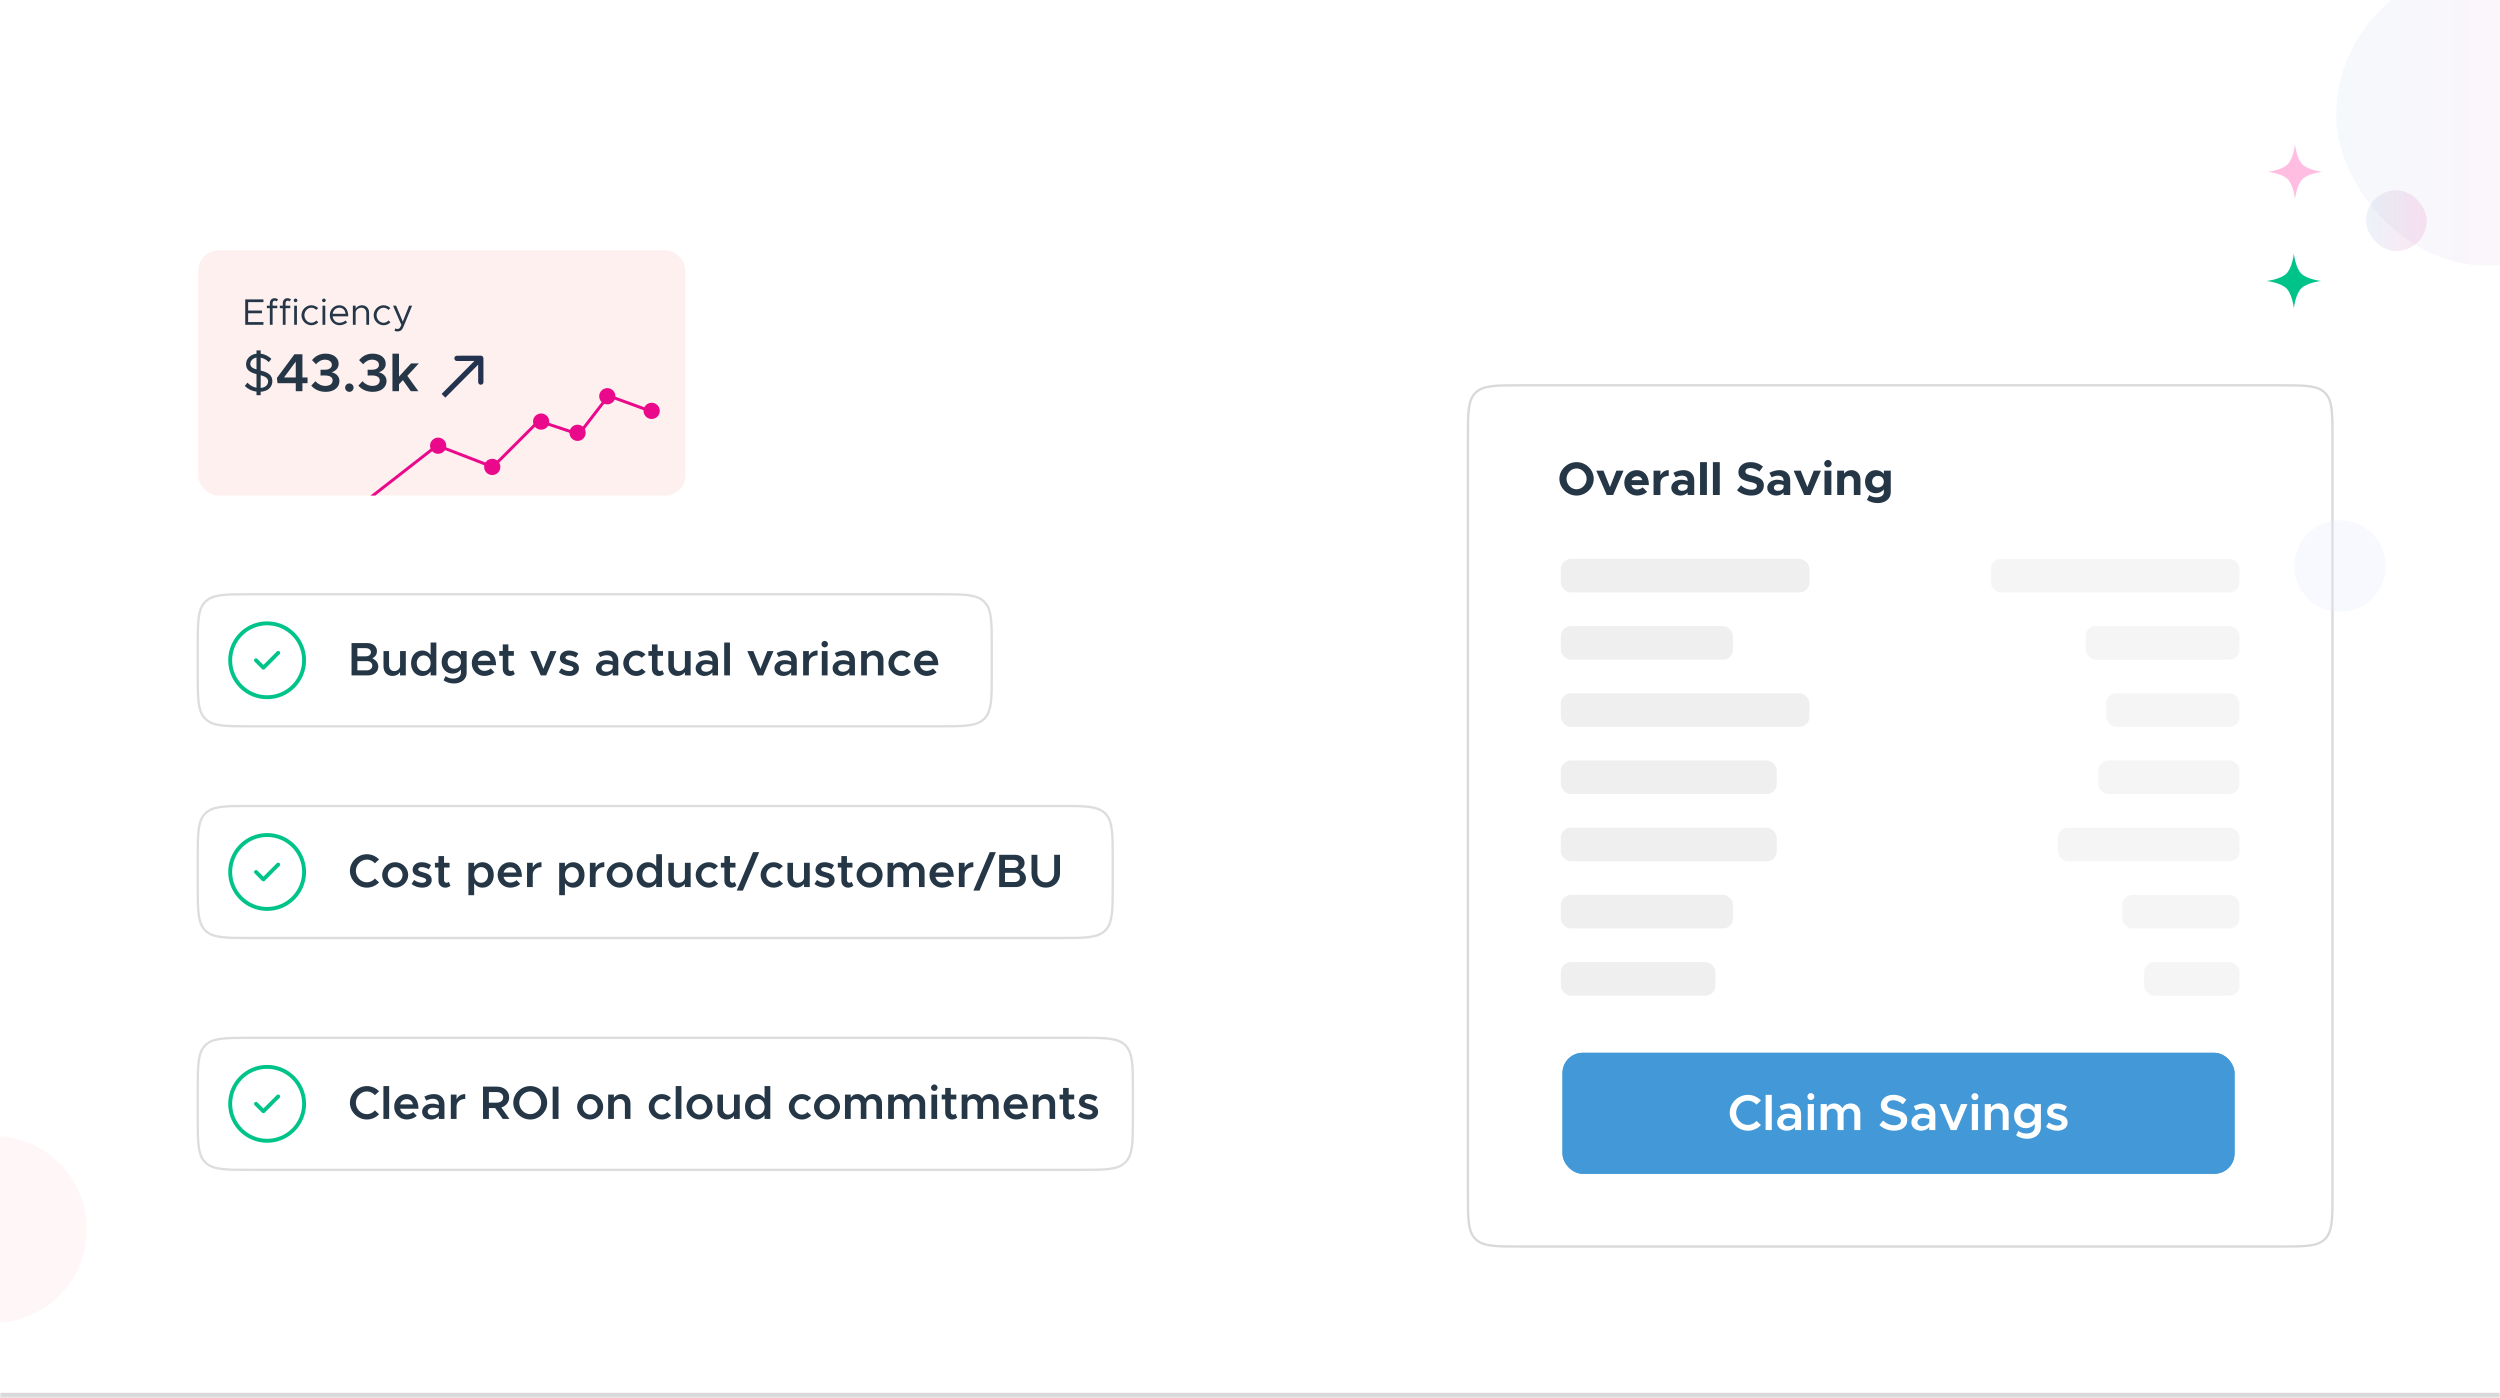 <svg width="744" height="416" viewBox="0 0 744 416" fill="none" xmlns="http://www.w3.org/2000/svg">
<rect x="0" y="0" width="744" height="416" fill="#808080" stroke="none"/>
<g clip-path="url(#clip0_36469_115484)">
<mask id="path-1-inside-1_36469_115484" fill="white">
<path d="M0 0H744V416H0V0Z"/>
</mask>
<path d="M0 0H744V416H0V0Z" fill="white"/>
<g clip-path="url(#clip1_36469_115484)">
<rect x="59" y="74.5" width="145" height="73" rx="6" fill="#FFF0F0"/>
<path d="M78.401 89.919H73.847V92.405H77.95V93.219H73.847V95.848H78.401V96.662H72.978V89.105H78.401V89.919ZM81.129 90.194V90.975H82.526V91.712H81.129V96.662H80.304V91.712H79.413V90.975H80.304V90.194C80.304 89.347 80.876 88.742 81.69 88.742C82.075 88.742 82.449 88.874 82.746 89.105L82.339 89.71C82.218 89.578 81.998 89.479 81.745 89.479C81.415 89.479 81.129 89.776 81.129 90.194ZM84.985 90.194V90.975H86.382V91.712H84.985V96.662H84.16V91.712H83.269V90.975H84.16V90.194C84.16 89.347 84.732 88.742 85.546 88.742C85.931 88.742 86.305 88.874 86.602 89.105L86.195 89.71C86.074 89.578 85.854 89.479 85.601 89.479C85.271 89.479 84.985 89.776 84.985 90.194ZM87.962 89.941C87.654 89.941 87.412 89.688 87.412 89.391C87.412 89.105 87.654 88.852 87.962 88.852C88.259 88.852 88.501 89.105 88.501 89.391C88.501 89.688 88.259 89.941 87.962 89.941ZM87.544 96.662V90.975H88.369V96.662H87.544ZM92.665 96.794C91.07 96.794 89.718 95.43 89.718 93.813C89.718 92.196 91.07 90.843 92.665 90.843C93.436 90.843 94.15 91.162 94.689 91.679L94.118 92.24C93.743 91.833 93.227 91.58 92.665 91.58C91.532 91.58 90.587 92.603 90.587 93.813C90.587 95.034 91.532 96.057 92.665 96.057C93.237 96.057 93.766 95.793 94.15 95.364L94.722 95.925C94.183 96.464 93.457 96.794 92.665 96.794ZM96.394 89.941C96.086 89.941 95.844 89.688 95.844 89.391C95.844 89.105 96.086 88.852 96.394 88.852C96.691 88.852 96.933 89.105 96.933 89.391C96.933 89.688 96.691 89.941 96.394 89.941ZM95.976 96.662V90.975H96.801V96.662H95.976ZM101.021 96.057C101.692 96.057 102.462 95.76 102.814 95.375L103.32 95.914C102.825 96.453 101.824 96.794 101.032 96.794C99.514 96.794 98.15 95.551 98.15 93.802C98.15 92.108 99.426 90.843 100.955 90.843C102.671 90.843 103.65 92.141 103.65 94.132H98.997C99.118 95.243 99.899 96.057 101.021 96.057ZM100.988 91.58C99.976 91.58 99.162 92.295 99.008 93.395H102.836C102.726 92.372 102.121 91.58 100.988 91.58ZM107.706 90.843C108.96 90.843 109.84 91.756 109.84 93.043V96.662H109.015V93.153C109.015 92.229 108.432 91.58 107.596 91.58C106.639 91.58 105.836 92.251 105.836 93.043V96.662H105.011V90.975H105.836V91.888C106.166 91.283 106.903 90.843 107.706 90.843ZM114.15 96.794C112.555 96.794 111.202 95.43 111.202 93.813C111.202 92.196 112.555 90.843 114.15 90.843C114.92 90.843 115.635 91.162 116.174 91.679L115.602 92.24C115.228 91.833 114.711 91.58 114.15 91.58C113.017 91.58 112.071 92.603 112.071 93.813C112.071 95.034 113.017 96.057 114.15 96.057C114.722 96.057 115.25 95.793 115.635 95.364L116.207 95.925C115.668 96.464 114.942 96.794 114.15 96.794ZM118.319 98.642C117.989 98.642 117.681 98.576 117.417 98.455L117.615 97.751C117.813 97.85 118.044 97.894 118.286 97.894C118.649 97.894 118.891 97.773 119.111 97.388L119.441 96.684L116.966 90.975H117.879L119.87 95.705L121.751 90.975H122.642L120.046 97.3C119.65 98.268 119.1 98.631 118.319 98.642Z" fill="#253746"/>
<path d="M108.578 149.34L129.173 133.285C129.747 132.838 130.514 132.725 131.193 132.987L145.395 138.479C146.16 138.775 147.027 138.592 147.607 138.012L159.434 126.185C159.988 125.63 160.809 125.437 161.553 125.685L170.86 128.788C171.697 129.067 172.619 128.785 173.157 128.086L180.161 118.98C180.712 118.263 181.666 117.987 182.515 118.299L194.332 122.631" stroke="#E9098A" stroke-width="0.897"/>
<circle cx="130.393" cy="132.647" r="2.416" fill="#E9098A"/>
<circle cx="146.494" cy="138.957" r="2.416" fill="#E9098A"/>
<circle cx="161.041" cy="125.465" r="2.416" fill="#E9098A"/>
<circle cx="171.885" cy="128.803" r="2.416" fill="#E9098A"/>
<circle cx="180.736" cy="117.922" r="2.416" fill="#E9098A"/>
<circle cx="193.932" cy="122.273" r="2.416" fill="#E9098A"/>
<path d="M81.053 113.436C81.053 115.084 79.885 116.444 77.581 116.588V117.612H76.333V116.556C74.925 116.38 73.773 115.772 72.845 114.86L73.629 113.884C74.365 114.62 75.229 115.18 76.333 115.388V111.34C74.413 110.844 73.229 110.124 73.229 108.364C73.229 106.764 74.525 105.484 76.333 105.26V104.284H77.581V105.26C78.877 105.42 79.901 105.996 80.765 106.796L79.997 107.772C79.277 107.084 78.461 106.604 77.581 106.444V110.284C79.613 110.78 81.053 111.532 81.053 113.436ZM74.493 108.268C74.493 109.148 75.149 109.596 76.333 109.948V106.412C75.245 106.604 74.493 107.388 74.493 108.268ZM77.581 115.452C79.037 115.34 79.789 114.476 79.789 113.548C79.789 112.54 79.021 112.06 77.581 111.66V115.452ZM88.018 116.428V114.044H82.594L82.402 112.492L87.618 105.436H90.002V112.332H91.522V114.044H90.002V116.428H88.018ZM84.53 112.332H88.018V107.612L84.53 112.332ZM96.924 116.62C95.004 116.62 93.532 115.836 92.636 114.764L93.852 113.452C94.62 114.316 95.676 114.844 96.86 114.844C98.172 114.844 98.988 114.188 98.988 113.228C98.988 112.252 98.172 111.74 96.62 111.74L95.388 111.756V110.028H96.62C97.916 110.044 98.764 109.516 98.764 108.556C98.764 107.66 97.9 107.036 96.716 107.036C95.628 107.036 94.796 107.564 94.044 108.396L92.86 107.18C93.74 106.076 95.02 105.244 96.892 105.244C99.228 105.244 100.78 106.492 100.78 108.236C100.78 109.564 99.884 110.428 98.7 110.78C99.868 111.052 101.02 111.9 101.02 113.388C101.02 115.276 99.404 116.62 96.924 116.62ZM103.99 116.62C103.254 116.62 102.71 116.044 102.71 115.34C102.71 114.684 103.254 114.108 103.99 114.108C104.662 114.108 105.222 114.684 105.222 115.34C105.222 116.044 104.662 116.62 103.99 116.62ZM110.94 116.62C109.02 116.62 107.548 115.836 106.652 114.764L107.868 113.452C108.636 114.316 109.692 114.844 110.876 114.844C112.188 114.844 113.004 114.188 113.004 113.228C113.004 112.252 112.188 111.74 110.636 111.74L109.404 111.756V110.028H110.636C111.932 110.044 112.78 109.516 112.78 108.556C112.78 107.66 111.916 107.036 110.732 107.036C109.644 107.036 108.812 107.564 108.06 108.396L106.876 107.18C107.756 106.076 109.036 105.244 110.908 105.244C113.244 105.244 114.796 106.492 114.796 108.236C114.796 109.564 113.9 110.428 112.716 110.78C113.884 111.052 115.036 111.9 115.036 113.388C115.036 115.276 113.42 116.62 110.94 116.62ZM124.63 108.156L121.222 111.852L124.518 116.428H122.246L119.91 113.132L118.742 114.364V116.428H116.79V105.244H118.742V112.076L122.326 108.156H124.63Z" fill="#253746"/>
<path fill-rule="evenodd" clip-rule="evenodd" d="M135.993 105.859L143.074 105.843C143.509 105.842 143.862 106.194 143.863 106.628L143.879 113.71C143.88 114.144 143.528 114.497 143.094 114.498C142.659 114.499 142.306 114.148 142.305 113.713L142.293 108.531L132.531 118.337L131.416 117.227L141.178 107.421L135.996 107.433C135.562 107.434 135.209 107.082 135.208 106.648C135.207 106.213 135.558 105.86 135.993 105.859Z" fill="#23324E"/>
</g>
<path d="M74.5 176.85H279.5C283.281 176.85 286.082 176.851 288.231 177.14C290.371 177.427 291.813 177.995 292.909 179.091C294.005 180.187 294.573 181.629 294.86 183.769C295.149 185.918 295.15 188.719 295.15 192.5V200.5C295.15 204.281 295.149 207.082 294.86 209.231C294.573 211.371 294.005 212.813 292.909 213.909C291.813 215.005 290.371 215.573 288.231 215.86C286.082 216.149 283.281 216.15 279.5 216.15H74.5C70.719 216.15 67.918 216.149 65.769 215.86C63.629 215.573 62.187 215.005 61.091 213.909C59.995 212.813 59.427 211.371 59.14 209.231C58.851 207.082 58.85 204.281 58.85 200.5V192.5C58.85 188.719 58.851 185.918 59.14 183.769C59.427 181.629 59.995 180.187 61.091 179.091C62.187 177.995 63.629 177.427 65.769 177.14C67.918 176.851 70.719 176.85 74.5 176.85Z" stroke="#DDDDDD" stroke-width="0.7"/>
<path d="M79.5 207.5C85.575 207.5 90.5 202.575 90.5 196.5C90.5 190.425 85.575 185.5 79.5 185.5C73.425 185.5 68.5 190.425 68.5 196.5C68.5 202.575 73.425 207.5 79.5 207.5Z" stroke="#00C389" stroke-width="1.167" stroke-linecap="round" stroke-linejoin="round"/>
<path d="M76.188 196.503L78.388 198.703L82.787 194.303" stroke="#00C389" stroke-width="1.167" stroke-linecap="round" stroke-linejoin="round"/>
<path d="M104.62 201V191.382H109.338C111.004 191.382 112.18 192.39 112.18 193.79C112.18 194.77 111.676 195.456 110.822 195.918C111.928 196.45 112.586 197.332 112.586 198.382C112.586 199.922 111.312 201 109.52 201H104.62ZM106.356 195.316H108.918C109.772 195.316 110.388 194.812 110.388 194.112C110.388 193.398 109.772 192.894 108.918 192.894H106.356V195.316ZM106.356 199.488H109.17C110.122 199.488 110.794 198.914 110.794 198.116C110.794 197.318 110.122 196.744 109.17 196.744H106.356V199.488ZM119.059 193.762H120.767V201H119.059V200.034C118.611 200.706 117.771 201.168 116.819 201.168C115.237 201.168 114.131 200.006 114.131 198.368V193.762H115.783V198.032C115.783 199.012 116.413 199.712 117.309 199.712C118.205 199.712 118.947 199.11 119.059 198.34V193.762ZM128.151 191.214H129.859V201H128.151V199.88C127.577 200.692 126.709 201.168 125.645 201.168C123.727 201.168 122.327 199.6 122.327 197.374C122.327 195.162 123.727 193.594 125.645 193.594C126.709 193.594 127.577 194.07 128.151 194.882V191.214ZM126.107 199.712C127.311 199.712 128.151 198.732 128.151 197.374C128.151 196.016 127.311 195.05 126.107 195.05C124.889 195.05 124.021 196.016 124.021 197.374C124.021 198.732 124.889 199.712 126.107 199.712ZM137.172 193.762H138.88V200.23C138.88 202.092 137.312 203.408 135.1 203.408C133.854 203.408 132.706 203.002 131.992 202.442L132.622 201.196C133.126 201.658 133.994 201.952 134.848 201.952C136.276 201.952 137.172 201.266 137.172 200.174V199.236C136.598 200.006 135.73 200.468 134.694 200.468C132.818 200.468 131.432 199.04 131.432 197.024C131.432 195.008 132.818 193.594 134.694 193.594C135.716 193.594 136.654 194.07 137.172 194.84V193.762ZM135.184 199.012C136.346 199.012 137.172 198.186 137.172 197.024C137.172 195.876 136.346 195.05 135.184 195.05C134.036 195.05 133.21 195.876 133.21 197.024C133.21 198.186 134.036 199.012 135.184 199.012ZM144.166 199.656C144.838 199.656 145.636 199.348 146.042 198.928L147.12 200.048C146.49 200.72 145.23 201.168 144.18 201.168C142.108 201.168 140.4 199.586 140.4 197.36C140.4 195.19 142.024 193.594 144.082 193.594C146.322 193.594 147.624 195.288 147.624 197.962H142.164C142.374 198.956 143.13 199.656 144.166 199.656ZM144.152 195.106C143.2 195.106 142.43 195.708 142.178 196.66H145.986C145.79 195.75 145.174 195.106 144.152 195.106ZM152.716 199.446L153.206 200.594C152.8 200.944 152.212 201.168 151.666 201.168C150.462 201.168 149.622 200.3 149.622 199.082V195.176H148.572V193.762H149.622V191.774H151.288V193.762H152.926V195.176H151.288V198.872C151.288 199.362 151.596 199.712 152.002 199.712C152.296 199.712 152.562 199.6 152.716 199.446ZM160.919 201L157.811 193.762H159.617L161.717 199.026L163.775 193.762H165.595L162.529 201H160.919ZM169.456 201.168C168.35 201.168 167.16 200.776 166.292 200.076L167.062 198.886C167.762 199.39 168.574 199.726 169.484 199.726C170.17 199.726 170.646 199.432 170.646 198.984C170.646 198.424 170.016 198.242 169.19 198.018C167.622 197.612 166.628 197.164 166.614 195.876C166.614 194.518 167.734 193.594 169.344 193.594C170.338 193.594 171.332 193.944 172.116 194.462L171.402 195.708C170.716 195.274 169.974 195.05 169.344 195.05C168.742 195.05 168.28 195.288 168.28 195.694C168.28 196.156 168.658 196.296 169.764 196.618C170.982 196.954 172.298 197.374 172.298 198.886C172.298 200.272 171.15 201.168 169.456 201.168ZM180.897 193.594C182.815 193.594 184.005 194.812 184.005 196.646V201H182.339V200.132C181.807 200.804 180.897 201.168 180.057 201.168C178.517 201.168 177.355 200.258 177.355 198.858C177.355 197.43 178.685 196.45 180.309 196.45C180.967 196.45 181.681 196.59 182.339 196.842V196.646C182.339 195.806 181.877 194.994 180.561 194.994C179.875 194.994 179.217 195.232 178.601 195.54L178.013 194.35C179.035 193.846 179.987 193.594 180.897 193.594ZM180.435 199.922C181.261 199.922 182.143 199.502 182.339 198.732V197.92C181.807 197.738 181.205 197.64 180.561 197.64C179.707 197.64 179.021 198.116 179.021 198.802C179.021 199.488 179.623 199.922 180.435 199.922ZM189.34 201.168C187.254 201.168 185.476 199.432 185.476 197.374C185.476 195.316 187.254 193.594 189.368 193.594C190.46 193.594 191.426 194.056 192.112 194.77L190.964 195.778C190.572 195.344 189.97 195.05 189.354 195.05C188.164 195.05 187.17 196.114 187.17 197.374C187.17 198.648 188.164 199.712 189.354 199.712C189.984 199.712 190.6 199.418 191.006 198.956L192.154 199.95C191.454 200.692 190.488 201.168 189.34 201.168ZM197.109 199.446L197.599 200.594C197.193 200.944 196.605 201.168 196.059 201.168C194.855 201.168 194.015 200.3 194.015 199.082V195.176H192.965V193.762H194.015V191.774H195.681V193.762H197.319V195.176H195.681V198.872C195.681 199.362 195.989 199.712 196.395 199.712C196.689 199.712 196.955 199.6 197.109 199.446ZM203.824 193.762H205.532V201H203.824V200.034C203.376 200.706 202.536 201.168 201.584 201.168C200.002 201.168 198.896 200.006 198.896 198.368V193.762H200.548V198.032C200.548 199.012 201.178 199.712 202.074 199.712C202.97 199.712 203.712 199.11 203.824 198.34V193.762ZM210.565 193.594C212.483 193.594 213.673 194.812 213.673 196.646V201H212.007V200.132C211.475 200.804 210.565 201.168 209.725 201.168C208.185 201.168 207.023 200.258 207.023 198.858C207.023 197.43 208.353 196.45 209.977 196.45C210.635 196.45 211.349 196.59 212.007 196.842V196.646C212.007 195.806 211.545 194.994 210.229 194.994C209.543 194.994 208.885 195.232 208.269 195.54L207.681 194.35C208.703 193.846 209.655 193.594 210.565 193.594ZM210.103 199.922C210.929 199.922 211.811 199.502 212.007 198.732V197.92C211.475 197.738 210.873 197.64 210.229 197.64C209.375 197.64 208.689 198.116 208.689 198.802C208.689 199.488 209.291 199.922 210.103 199.922ZM215.522 201V191.214H217.23V201H215.522ZM225.505 201L222.397 193.762H224.203L226.303 199.026L228.361 193.762H230.181L227.115 201H225.505ZM234.012 193.594C235.93 193.594 237.12 194.812 237.12 196.646V201H235.454V200.132C234.922 200.804 234.012 201.168 233.172 201.168C231.632 201.168 230.47 200.258 230.47 198.858C230.47 197.43 231.8 196.45 233.424 196.45C234.082 196.45 234.796 196.59 235.454 196.842V196.646C235.454 195.806 234.992 194.994 233.676 194.994C232.99 194.994 232.332 195.232 231.716 195.54L231.128 194.35C232.15 193.846 233.102 193.594 234.012 193.594ZM233.55 199.922C234.376 199.922 235.258 199.502 235.454 198.732V197.92C234.922 197.738 234.32 197.64 233.676 197.64C232.822 197.64 232.136 198.116 232.136 198.802C232.136 199.488 232.738 199.922 233.55 199.922ZM240.719 195.162C241.181 194.196 242.119 193.594 243.309 193.594V195.05C241.755 195.05 240.719 195.974 240.719 197.346V201H239.011V193.762H240.719V195.162ZM245.443 192.67C244.897 192.67 244.463 192.208 244.463 191.69C244.463 191.172 244.897 190.724 245.443 190.724C245.975 190.724 246.409 191.172 246.409 191.69C246.409 192.208 245.975 192.67 245.443 192.67ZM244.575 201V193.762H246.283V201H244.575ZM251.32 193.594C253.238 193.594 254.428 194.812 254.428 196.646V201H252.762V200.132C252.23 200.804 251.32 201.168 250.48 201.168C248.94 201.168 247.778 200.258 247.778 198.858C247.778 197.43 249.108 196.45 250.732 196.45C251.39 196.45 252.104 196.59 252.762 196.842V196.646C252.762 195.806 252.3 194.994 250.984 194.994C250.298 194.994 249.64 195.232 249.024 195.54L248.436 194.35C249.458 193.846 250.41 193.594 251.32 193.594ZM250.858 199.922C251.684 199.922 252.566 199.502 252.762 198.732V197.92C252.23 197.738 251.628 197.64 250.984 197.64C250.13 197.64 249.444 198.116 249.444 198.802C249.444 199.488 250.046 199.922 250.858 199.922ZM260.226 193.594C261.808 193.594 262.914 194.756 262.914 196.394V201H261.262V196.73C261.262 195.75 260.632 195.05 259.736 195.05C258.84 195.05 258.098 195.652 257.986 196.422V201H256.278V193.762H257.986V194.728C258.434 194.056 259.274 193.594 260.226 193.594ZM268.254 201.168C266.168 201.168 264.39 199.432 264.39 197.374C264.39 195.316 266.168 193.594 268.282 193.594C269.374 193.594 270.34 194.056 271.026 194.77L269.878 195.778C269.486 195.344 268.884 195.05 268.268 195.05C267.078 195.05 266.084 196.114 266.084 197.374C266.084 198.648 267.078 199.712 268.268 199.712C268.898 199.712 269.514 199.418 269.92 198.956L271.068 199.95C270.368 200.692 269.402 201.168 268.254 201.168ZM275.785 199.656C276.457 199.656 277.255 199.348 277.661 198.928L278.739 200.048C278.109 200.72 276.849 201.168 275.799 201.168C273.727 201.168 272.019 199.586 272.019 197.36C272.019 195.19 273.643 193.594 275.701 193.594C277.941 193.594 279.243 195.288 279.243 197.962H273.783C273.993 198.956 274.749 199.656 275.785 199.656ZM275.771 195.106C274.819 195.106 274.049 195.708 273.797 196.66H277.605C277.409 195.75 276.793 195.106 275.771 195.106Z" fill="#253746"/>
<path d="M74.5 239.85H315.5C319.281 239.85 322.082 239.851 324.231 240.14C326.371 240.427 327.813 240.995 328.909 242.091C330.005 243.187 330.573 244.629 330.86 246.769C331.149 248.918 331.15 251.719 331.15 255.5V263.5C331.15 267.281 331.149 270.082 330.86 272.231C330.573 274.371 330.005 275.813 328.909 276.909C327.813 278.005 326.371 278.573 324.231 278.86C322.082 279.149 319.281 279.15 315.5 279.15H74.5C70.719 279.15 67.918 279.149 65.769 278.86C63.629 278.573 62.187 278.005 61.091 276.909C59.995 275.813 59.427 274.371 59.14 272.231C58.851 270.082 58.85 267.281 58.85 263.5V255.5C58.85 251.719 58.851 248.918 59.14 246.769C59.427 244.629 59.995 243.187 61.091 242.091C62.187 240.995 63.629 240.427 65.769 240.14C67.918 239.851 70.719 239.85 74.5 239.85Z" stroke="#DDDDDD" stroke-width="0.7"/>
<path d="M79.5 270.5C85.575 270.5 90.5 265.575 90.5 259.5C90.5 253.425 85.575 248.5 79.5 248.5C73.425 248.5 68.5 253.425 68.5 259.5C68.5 265.575 73.425 270.5 79.5 270.5Z" stroke="#00C389" stroke-width="1.167" stroke-linecap="round" stroke-linejoin="round"/>
<path d="M76.188 259.503L78.388 261.703L82.787 257.303" stroke="#00C389" stroke-width="1.167" stroke-linecap="round" stroke-linejoin="round"/>
<path d="M109.184 264.168C106.44 264.168 104.13 261.886 104.13 259.184C104.13 256.482 106.44 254.214 109.184 254.214C110.598 254.214 111.886 254.816 112.81 255.768L111.564 256.93C110.976 256.244 110.108 255.81 109.184 255.81C107.406 255.81 105.908 257.35 105.908 259.184C105.908 261.032 107.406 262.572 109.184 262.572C110.122 262.572 110.976 262.138 111.578 261.452L112.81 262.6C111.886 263.566 110.598 264.168 109.184 264.168ZM117.604 264.168C115.504 264.168 113.726 262.432 113.726 260.374C113.726 258.316 115.504 256.594 117.604 256.594C119.704 256.594 121.482 258.316 121.482 260.374C121.482 262.432 119.704 264.168 117.604 264.168ZM117.604 262.712C118.794 262.712 119.802 261.648 119.802 260.374C119.802 259.114 118.794 258.05 117.604 258.05C116.4 258.05 115.392 259.114 115.392 260.374C115.392 261.648 116.4 262.712 117.604 262.712ZM125.637 264.168C124.531 264.168 123.341 263.776 122.473 263.076L123.243 261.886C123.943 262.39 124.755 262.726 125.665 262.726C126.351 262.726 126.827 262.432 126.827 261.984C126.827 261.424 126.197 261.242 125.371 261.018C123.803 260.612 122.809 260.164 122.795 258.876C122.795 257.518 123.915 256.594 125.525 256.594C126.519 256.594 127.513 256.944 128.297 257.462L127.583 258.708C126.897 258.274 126.155 258.05 125.525 258.05C124.923 258.05 124.461 258.288 124.461 258.694C124.461 259.156 124.839 259.296 125.945 259.618C127.163 259.954 128.479 260.374 128.479 261.886C128.479 263.272 127.331 264.168 125.637 264.168ZM133.575 262.446L134.065 263.594C133.659 263.944 133.071 264.168 132.525 264.168C131.321 264.168 130.481 263.3 130.481 262.082V258.176H129.431V256.762H130.481V254.774H132.147V256.762H133.785V258.176H132.147V261.872C132.147 262.362 132.455 262.712 132.861 262.712C133.155 262.712 133.421 262.6 133.575 262.446ZM143.626 256.594C145.544 256.594 146.944 258.162 146.944 260.374C146.944 262.6 145.544 264.168 143.626 264.168C142.548 264.168 141.68 263.678 141.106 262.852V266.408H139.398V256.762H141.106V257.91C141.68 257.084 142.548 256.594 143.626 256.594ZM143.164 262.712C144.382 262.712 145.25 261.732 145.25 260.374C145.25 259.016 144.382 258.05 143.164 258.05C141.96 258.05 141.12 259.016 141.12 260.374C141.12 261.732 141.96 262.712 143.164 262.712ZM151.863 262.656C152.535 262.656 153.333 262.348 153.739 261.928L154.817 263.048C154.187 263.72 152.927 264.168 151.877 264.168C149.805 264.168 148.097 262.586 148.097 260.36C148.097 258.19 149.721 256.594 151.779 256.594C154.019 256.594 155.321 258.288 155.321 260.962H149.861C150.071 261.956 150.827 262.656 151.863 262.656ZM151.849 258.106C150.897 258.106 150.127 258.708 149.875 259.66H153.683C153.487 258.75 152.871 258.106 151.849 258.106ZM158.551 258.162C159.013 257.196 159.951 256.594 161.141 256.594V258.05C159.587 258.05 158.551 258.974 158.551 260.346V264H156.843V256.762H158.551V258.162ZM170.642 256.594C172.56 256.594 173.96 258.162 173.96 260.374C173.96 262.6 172.56 264.168 170.642 264.168C169.564 264.168 168.696 263.678 168.122 262.852V266.408H166.414V256.762H168.122V257.91C168.696 257.084 169.564 256.594 170.642 256.594ZM170.18 262.712C171.398 262.712 172.266 261.732 172.266 260.374C172.266 259.016 171.398 258.05 170.18 258.05C168.976 258.05 168.136 259.016 168.136 260.374C168.136 261.732 168.976 262.712 170.18 262.712ZM177.254 258.162C177.716 257.196 178.654 256.594 179.844 256.594V258.05C178.29 258.05 177.254 258.974 177.254 260.346V264H175.546V256.762H177.254V258.162ZM184.432 264.168C182.332 264.168 180.554 262.432 180.554 260.374C180.554 258.316 182.332 256.594 184.432 256.594C186.532 256.594 188.31 258.316 188.31 260.374C188.31 262.432 186.532 264.168 184.432 264.168ZM184.432 262.712C185.622 262.712 186.63 261.648 186.63 260.374C186.63 259.114 185.622 258.05 184.432 258.05C183.228 258.05 182.22 259.114 182.22 260.374C182.22 261.648 183.228 262.712 184.432 262.712ZM195.294 254.214H197.002V264H195.294V262.88C194.72 263.692 193.852 264.168 192.788 264.168C190.87 264.168 189.47 262.6 189.47 260.374C189.47 258.162 190.87 256.594 192.788 256.594C193.852 256.594 194.72 257.07 195.294 257.882V254.214ZM193.25 262.712C194.454 262.712 195.294 261.732 195.294 260.374C195.294 259.016 194.454 258.05 193.25 258.05C192.032 258.05 191.164 259.016 191.164 260.374C191.164 261.732 192.032 262.712 193.25 262.712ZM203.824 256.762H205.532V264H203.824V263.034C203.376 263.706 202.536 264.168 201.584 264.168C200.002 264.168 198.896 263.006 198.896 261.368V256.762H200.548V261.032C200.548 262.012 201.178 262.712 202.074 262.712C202.97 262.712 203.712 262.11 203.824 261.34V256.762ZM210.901 264.168C208.815 264.168 207.037 262.432 207.037 260.374C207.037 258.316 208.815 256.594 210.929 256.594C212.021 256.594 212.987 257.056 213.673 257.77L212.525 258.778C212.133 258.344 211.531 258.05 210.915 258.05C209.725 258.05 208.731 259.114 208.731 260.374C208.731 261.648 209.725 262.712 210.915 262.712C211.545 262.712 212.161 262.418 212.567 261.956L213.715 262.95C213.015 263.692 212.049 264.168 210.901 264.168ZM218.669 262.446L219.159 263.594C218.753 263.944 218.165 264.168 217.619 264.168C216.415 264.168 215.575 263.3 215.575 262.082V258.176H214.525V256.762H215.575V254.774H217.241V256.762H218.879V258.176H217.241V261.872C217.241 262.362 217.549 262.712 217.955 262.712C218.249 262.712 218.515 262.6 218.669 262.446ZM219.253 265.036L224.097 253.598H225.931L221.087 265.036H219.253ZM230.219 264.168C228.133 264.168 226.355 262.432 226.355 260.374C226.355 258.316 228.133 256.594 230.247 256.594C231.339 256.594 232.305 257.056 232.991 257.77L231.843 258.778C231.451 258.344 230.849 258.05 230.233 258.05C229.043 258.05 228.049 259.114 228.049 260.374C228.049 261.648 229.043 262.712 230.233 262.712C230.863 262.712 231.479 262.418 231.885 261.956L233.033 262.95C232.333 263.692 231.367 264.168 230.219 264.168ZM239.276 256.762H240.984V264H239.276V263.034C238.828 263.706 237.988 264.168 237.035 264.168C235.454 264.168 234.348 263.006 234.348 261.368V256.762H236V261.032C236 262.012 236.63 262.712 237.526 262.712C238.422 262.712 239.164 262.11 239.276 261.34V256.762ZM245.54 264.168C244.434 264.168 243.244 263.776 242.376 263.076L243.146 261.886C243.846 262.39 244.658 262.726 245.568 262.726C246.254 262.726 246.73 262.432 246.73 261.984C246.73 261.424 246.1 261.242 245.274 261.018C243.706 260.612 242.712 260.164 242.698 258.876C242.698 257.518 243.818 256.594 245.428 256.594C246.422 256.594 247.416 256.944 248.2 257.462L247.486 258.708C246.8 258.274 246.058 258.05 245.428 258.05C244.826 258.05 244.364 258.288 244.364 258.694C244.364 259.156 244.742 259.296 245.848 259.618C247.066 259.954 248.382 260.374 248.382 261.886C248.382 263.272 247.234 264.168 245.54 264.168ZM253.478 262.446L253.968 263.594C253.562 263.944 252.974 264.168 252.428 264.168C251.224 264.168 250.384 263.3 250.384 262.082V258.176H249.334V256.762H250.384V254.774H252.05V256.762H253.688V258.176H252.05V261.872C252.05 262.362 252.358 262.712 252.764 262.712C253.058 262.712 253.324 262.6 253.478 262.446ZM258.793 264.168C256.693 264.168 254.915 262.432 254.915 260.374C254.915 258.316 256.693 256.594 258.793 256.594C260.893 256.594 262.671 258.316 262.671 260.374C262.671 262.432 260.893 264.168 258.793 264.168ZM258.793 262.712C259.983 262.712 260.991 261.648 260.991 260.374C260.991 259.114 259.983 258.05 258.793 258.05C257.589 258.05 256.581 259.114 256.581 260.374C256.581 261.648 257.589 262.712 258.793 262.712ZM272.511 256.594C274.023 256.594 275.157 257.756 275.157 259.394V264H273.491V259.674C273.491 258.722 272.917 258.05 272.091 258.05C271.153 258.05 270.509 258.68 270.509 259.562V264H268.843V259.674C268.843 258.722 268.269 258.05 267.429 258.05C266.505 258.05 265.847 258.68 265.847 259.562V264H264.139V256.762H265.847V257.742C266.211 257.042 266.953 256.594 267.863 256.594C268.885 256.594 269.725 257.112 270.173 257.966C270.523 257.126 271.433 256.594 272.511 256.594ZM280.378 262.656C281.05 262.656 281.848 262.348 282.254 261.928L283.332 263.048C282.702 263.72 281.442 264.168 280.392 264.168C278.32 264.168 276.612 262.586 276.612 260.36C276.612 258.19 278.236 256.594 280.294 256.594C282.534 256.594 283.836 258.288 283.836 260.962H278.376C278.586 261.956 279.342 262.656 280.378 262.656ZM280.364 258.106C279.412 258.106 278.642 258.708 278.39 259.66H282.198C282.002 258.75 281.386 258.106 280.364 258.106ZM287.067 258.162C287.529 257.196 288.467 256.594 289.657 256.594V258.05C288.103 258.05 287.067 258.974 287.067 260.346V264H285.359V256.762H287.067V258.162ZM289.69 265.036L294.534 253.598H296.368L291.524 265.036H289.69ZM297.352 264V254.382H302.07C303.736 254.382 304.912 255.39 304.912 256.79C304.912 257.77 304.408 258.456 303.554 258.918C304.66 259.45 305.318 260.332 305.318 261.382C305.318 262.922 304.044 264 302.252 264H297.352ZM299.088 258.316H301.65C302.504 258.316 303.12 257.812 303.12 257.112C303.12 256.398 302.504 255.894 301.65 255.894H299.088V258.316ZM299.088 262.488H301.902C302.854 262.488 303.526 261.914 303.526 261.116C303.526 260.318 302.854 259.744 301.902 259.744H299.088V262.488ZM311.217 264.168C308.739 264.168 306.975 262.404 306.975 259.898V254.382H308.725V259.842C308.725 261.438 309.761 262.586 311.217 262.586C312.687 262.586 313.723 261.438 313.723 259.842V254.382H315.459V259.898C315.459 262.404 313.709 264.168 311.217 264.168Z" fill="#253746"/>
<path d="M74.5 308.85H321.5C325.281 308.85 328.082 308.851 330.231 309.14C332.371 309.427 333.813 309.995 334.909 311.091C336.005 312.187 336.573 313.629 336.86 315.769C337.149 317.918 337.15 320.719 337.15 324.5V332.5C337.15 336.281 337.149 339.082 336.86 341.231C336.573 343.371 336.005 344.813 334.909 345.909C333.813 347.005 332.371 347.573 330.231 347.86C328.082 348.149 325.281 348.15 321.5 348.15H74.5C70.719 348.15 67.918 348.149 65.769 347.86C63.629 347.573 62.187 347.005 61.091 345.909C59.995 344.813 59.427 343.371 59.14 341.231C58.851 339.082 58.85 336.281 58.85 332.5V324.5C58.85 320.719 58.851 317.918 59.14 315.769C59.427 313.629 59.995 312.187 61.091 311.091C62.187 309.995 63.629 309.427 65.769 309.14C67.918 308.851 70.719 308.85 74.5 308.85Z" stroke="#DDDDDD" stroke-width="0.7"/>
<path d="M79.5 339.5C85.575 339.5 90.5 334.575 90.5 328.5C90.5 322.425 85.575 317.5 79.5 317.5C73.425 317.5 68.5 322.425 68.5 328.5C68.5 334.575 73.425 339.5 79.5 339.5Z" stroke="#00C389" stroke-width="1.167" stroke-linecap="round" stroke-linejoin="round"/>
<path d="M76.188 328.503L78.388 330.703L82.787 326.303" stroke="#00C389" stroke-width="1.167" stroke-linecap="round" stroke-linejoin="round"/>
<path d="M109.184 333.168C106.44 333.168 104.13 330.886 104.13 328.184C104.13 325.482 106.44 323.214 109.184 323.214C110.598 323.214 111.886 323.816 112.81 324.768L111.564 325.93C110.976 325.244 110.108 324.81 109.184 324.81C107.406 324.81 105.908 326.35 105.908 328.184C105.908 330.032 107.406 331.572 109.184 331.572C110.122 331.572 110.976 331.138 111.578 330.452L112.81 331.6C111.886 332.566 110.598 333.168 109.184 333.168ZM114.104 333V323.214H115.812V333H114.104ZM121.074 331.656C121.746 331.656 122.544 331.348 122.95 330.928L124.028 332.048C123.398 332.72 122.138 333.168 121.088 333.168C119.016 333.168 117.308 331.586 117.308 329.36C117.308 327.19 118.932 325.594 120.99 325.594C123.23 325.594 124.532 327.288 124.532 329.962H119.072C119.282 330.956 120.038 331.656 121.074 331.656ZM121.06 327.106C120.108 327.106 119.338 327.708 119.086 328.66H122.894C122.698 327.75 122.082 327.106 121.06 327.106ZM129.162 325.594C131.08 325.594 132.27 326.812 132.27 328.646V333H130.604V332.132C130.072 332.804 129.162 333.168 128.322 333.168C126.782 333.168 125.62 332.258 125.62 330.858C125.62 329.43 126.95 328.45 128.574 328.45C129.232 328.45 129.946 328.59 130.604 328.842V328.646C130.604 327.806 130.142 326.994 128.826 326.994C128.14 326.994 127.482 327.232 126.866 327.54L126.278 326.35C127.3 325.846 128.252 325.594 129.162 325.594ZM128.7 331.922C129.526 331.922 130.408 331.502 130.604 330.732V329.92C130.072 329.738 129.47 329.64 128.826 329.64C127.972 329.64 127.286 330.116 127.286 330.802C127.286 331.488 127.888 331.922 128.7 331.922ZM135.87 327.162C136.332 326.196 137.27 325.594 138.46 325.594V327.05C136.906 327.05 135.87 327.974 135.87 329.346V333H134.162V325.762H135.87V327.162ZM151.614 333H149.626L147.358 329.766H145.496V333H143.746V323.382H147.932C149.99 323.382 151.53 324.698 151.53 326.574C151.53 328.03 150.592 329.15 149.206 329.584L151.614 333ZM145.496 324.992V328.156H147.736C148.926 328.156 149.752 327.554 149.752 326.574C149.752 325.594 148.926 324.992 147.736 324.992H145.496ZM157.801 333.168C155.057 333.168 152.747 330.886 152.747 328.184C152.747 325.482 155.057 323.214 157.801 323.214C160.531 323.214 162.841 325.482 162.841 328.184C162.841 330.886 160.531 333.168 157.801 333.168ZM157.801 331.572C159.565 331.572 161.049 330.032 161.049 328.184C161.049 326.35 159.565 324.81 157.801 324.81C156.023 324.81 154.525 326.35 154.525 328.184C154.525 330.032 156.023 331.572 157.801 331.572ZM164.473 333V323.382H166.209V333H164.473ZM175.627 333.168C173.527 333.168 171.749 331.432 171.749 329.374C171.749 327.316 173.527 325.594 175.627 325.594C177.727 325.594 179.505 327.316 179.505 329.374C179.505 331.432 177.727 333.168 175.627 333.168ZM175.627 331.712C176.817 331.712 177.825 330.648 177.825 329.374C177.825 328.114 176.817 327.05 175.627 327.05C174.423 327.05 173.415 328.114 173.415 329.374C173.415 330.648 174.423 331.712 175.627 331.712ZM184.935 325.594C186.517 325.594 187.623 326.756 187.623 328.394V333H185.971V328.73C185.971 327.75 185.341 327.05 184.445 327.05C183.549 327.05 182.807 327.652 182.695 328.422V333H180.987V325.762H182.695V326.728C183.143 326.056 183.983 325.594 184.935 325.594ZM196.928 333.168C194.842 333.168 193.064 331.432 193.064 329.374C193.064 327.316 194.842 325.594 196.956 325.594C198.048 325.594 199.014 326.056 199.7 326.77L198.552 327.778C198.16 327.344 197.558 327.05 196.942 327.05C195.752 327.05 194.758 328.114 194.758 329.374C194.758 330.648 195.752 331.712 196.942 331.712C197.572 331.712 198.188 331.418 198.594 330.956L199.742 331.95C199.042 332.692 198.076 333.168 196.928 333.168ZM201.084 333V323.214H202.792V333H201.084ZM208.18 333.168C206.08 333.168 204.302 331.432 204.302 329.374C204.302 327.316 206.08 325.594 208.18 325.594C210.28 325.594 212.058 327.316 212.058 329.374C212.058 331.432 210.28 333.168 208.18 333.168ZM208.18 331.712C209.37 331.712 210.378 330.648 210.378 329.374C210.378 328.114 209.37 327.05 208.18 327.05C206.976 327.05 205.968 328.114 205.968 329.374C205.968 330.648 206.976 331.712 208.18 331.712ZM218.44 325.762H220.148V333H218.44V332.034C217.992 332.706 217.152 333.168 216.2 333.168C214.618 333.168 213.512 332.006 213.512 330.368V325.762H215.164V330.032C215.164 331.012 215.794 331.712 216.69 331.712C217.586 331.712 218.328 331.11 218.44 330.34V325.762ZM227.532 323.214H229.24V333H227.532V331.88C226.958 332.692 226.09 333.168 225.026 333.168C223.108 333.168 221.708 331.6 221.708 329.374C221.708 327.162 223.108 325.594 225.026 325.594C226.09 325.594 226.958 326.07 227.532 326.882V323.214ZM225.488 331.712C226.692 331.712 227.532 330.732 227.532 329.374C227.532 328.016 226.692 327.05 225.488 327.05C224.27 327.05 223.402 328.016 223.402 329.374C223.402 330.732 224.27 331.712 225.488 331.712ZM238.613 333.168C236.527 333.168 234.749 331.432 234.749 329.374C234.749 327.316 236.527 325.594 238.641 325.594C239.733 325.594 240.699 326.056 241.385 326.77L240.237 327.778C239.845 327.344 239.243 327.05 238.627 327.05C237.437 327.05 236.443 328.114 236.443 329.374C236.443 330.648 237.437 331.712 238.627 331.712C239.257 331.712 239.873 331.418 240.279 330.956L241.427 331.95C240.727 332.692 239.761 333.168 238.613 333.168ZM246.12 333.168C244.02 333.168 242.242 331.432 242.242 329.374C242.242 327.316 244.02 325.594 246.12 325.594C248.22 325.594 249.998 327.316 249.998 329.374C249.998 331.432 248.22 333.168 246.12 333.168ZM246.12 331.712C247.31 331.712 248.318 330.648 248.318 329.374C248.318 328.114 247.31 327.05 246.12 327.05C244.916 327.05 243.908 328.114 243.908 329.374C243.908 330.648 244.916 331.712 246.12 331.712ZM259.837 325.594C261.349 325.594 262.483 326.756 262.483 328.394V333H260.817V328.674C260.817 327.722 260.243 327.05 259.417 327.05C258.479 327.05 257.835 327.68 257.835 328.562V333H256.169V328.674C256.169 327.722 255.595 327.05 254.755 327.05C253.831 327.05 253.173 327.68 253.173 328.562V333H251.465V325.762H253.173V326.742C253.537 326.042 254.279 325.594 255.189 325.594C256.211 325.594 257.051 326.112 257.499 326.966C257.849 326.126 258.759 325.594 259.837 325.594ZM272.689 325.594C274.201 325.594 275.335 326.756 275.335 328.394V333H273.669V328.674C273.669 327.722 273.095 327.05 272.269 327.05C271.331 327.05 270.687 327.68 270.687 328.562V333H269.021V328.674C269.021 327.722 268.447 327.05 267.607 327.05C266.683 327.05 266.025 327.68 266.025 328.562V333H264.317V325.762H266.025V326.742C266.389 326.042 267.131 325.594 268.041 325.594C269.063 325.594 269.903 326.112 270.351 326.966C270.701 326.126 271.611 325.594 272.689 325.594ZM278.05 324.67C277.504 324.67 277.07 324.208 277.07 323.69C277.07 323.172 277.504 322.724 278.05 322.724C278.582 322.724 279.016 323.172 279.016 323.69C279.016 324.208 278.582 324.67 278.05 324.67ZM277.182 333V325.762H278.89V333H277.182ZM284.39 331.446L284.88 332.594C284.474 332.944 283.886 333.168 283.34 333.168C282.136 333.168 281.296 332.3 281.296 331.082V327.176H280.246V325.762H281.296V323.774H282.962V325.762H284.6V327.176H282.962V330.872C282.962 331.362 283.27 331.712 283.676 331.712C283.97 331.712 284.236 331.6 284.39 331.446ZM294.564 325.594C296.076 325.594 297.21 326.756 297.21 328.394V333H295.544V328.674C295.544 327.722 294.97 327.05 294.144 327.05C293.206 327.05 292.562 327.68 292.562 328.562V333H290.896V328.674C290.896 327.722 290.322 327.05 289.482 327.05C288.558 327.05 287.9 327.68 287.9 328.562V333H286.192V325.762H287.9V326.742C288.264 326.042 289.006 325.594 289.916 325.594C290.938 325.594 291.778 326.112 292.226 326.966C292.576 326.126 293.486 325.594 294.564 325.594ZM302.431 331.656C303.103 331.656 303.901 331.348 304.307 330.928L305.385 332.048C304.755 332.72 303.495 333.168 302.445 333.168C300.373 333.168 298.665 331.586 298.665 329.36C298.665 327.19 300.289 325.594 302.347 325.594C304.587 325.594 305.889 327.288 305.889 329.962H300.429C300.639 330.956 301.395 331.656 302.431 331.656ZM302.417 327.106C301.465 327.106 300.695 327.708 300.443 328.66H304.251C304.055 327.75 303.439 327.106 302.417 327.106ZM311.318 325.594C312.9 325.594 314.006 326.756 314.006 328.394V333H312.354V328.73C312.354 327.75 311.724 327.05 310.828 327.05C309.932 327.05 309.19 327.652 309.078 328.422V333H307.37V325.762H309.078V326.728C309.526 326.056 310.366 325.594 311.318 325.594ZM319.472 331.446L319.962 332.594C319.556 332.944 318.968 333.168 318.422 333.168C317.218 333.168 316.378 332.3 316.378 331.082V327.176H315.328V325.762H316.378V323.774H318.044V325.762H319.682V327.176H318.044V330.872C318.044 331.362 318.352 331.712 318.758 331.712C319.052 331.712 319.318 331.6 319.472 331.446ZM323.962 333.168C322.856 333.168 321.666 332.776 320.798 332.076L321.568 330.886C322.268 331.39 323.08 331.726 323.99 331.726C324.676 331.726 325.152 331.432 325.152 330.984C325.152 330.424 324.522 330.242 323.696 330.018C322.128 329.612 321.134 329.164 321.12 327.876C321.12 326.518 322.24 325.594 323.85 325.594C324.844 325.594 325.838 325.944 326.622 326.462L325.908 327.708C325.222 327.274 324.48 327.05 323.85 327.05C323.248 327.05 322.786 327.288 322.786 327.694C322.786 328.156 323.164 328.296 324.27 328.618C325.488 328.954 326.804 329.374 326.804 330.886C326.804 332.272 325.656 333.168 323.962 333.168Z" fill="#253746"/>
<path d="M452.5 114.666H678.5C682.281 114.666 685.082 114.667 687.231 114.956C689.371 115.244 690.813 115.812 691.909 116.907C693.005 118.003 693.573 119.445 693.86 121.585C694.149 123.735 694.15 126.535 694.15 130.316V355.316C694.15 359.097 694.149 361.898 693.86 364.048C693.573 366.188 693.005 367.63 691.909 368.726C690.813 369.821 689.371 370.389 687.231 370.677C685.082 370.966 682.281 370.967 678.5 370.967H452.5C448.719 370.967 445.918 370.966 443.769 370.677C441.629 370.389 440.187 369.821 439.091 368.726C437.995 367.63 437.427 366.188 437.14 364.048C436.851 361.898 436.85 359.097 436.85 355.316V130.316C436.85 126.535 436.851 123.735 437.14 121.585C437.427 119.445 437.995 118.003 439.091 116.907C440.187 115.812 441.629 115.244 443.769 114.956C445.918 114.667 448.719 114.666 452.5 114.666Z" fill="white"/>
<path d="M452.5 114.666H678.5C682.281 114.666 685.082 114.667 687.231 114.956C689.371 115.244 690.813 115.812 691.909 116.907C693.005 118.003 693.573 119.445 693.86 121.585C694.149 123.735 694.15 126.535 694.15 130.316V355.316C694.15 359.097 694.149 361.898 693.86 364.048C693.573 366.188 693.005 367.63 691.909 368.726C690.813 369.821 689.371 370.389 687.231 370.677C685.082 370.966 682.281 370.967 678.5 370.967H452.5C448.719 370.967 445.918 370.966 443.769 370.677C441.629 370.389 440.187 369.821 439.091 368.726C437.995 367.63 437.427 366.188 437.14 364.048C436.851 361.898 436.85 359.097 436.85 355.316V130.316C436.85 126.535 436.851 123.735 437.14 121.585C437.427 119.445 437.995 118.003 439.091 116.907C440.187 115.812 441.629 115.244 443.769 114.956C445.918 114.667 448.719 114.666 452.5 114.666Z" stroke="#D9D9D9" stroke-width="0.7"/>
<path d="M469.184 147.484C466.426 147.484 464.074 145.202 464.074 142.5C464.074 139.798 466.426 137.53 469.184 137.53C471.97 137.53 474.294 139.798 474.294 142.5C474.294 145.202 471.97 147.484 469.184 147.484ZM469.184 145.608C470.808 145.608 472.18 144.18 472.18 142.5C472.18 140.834 470.808 139.406 469.184 139.406C467.574 139.406 466.202 140.834 466.202 142.5C466.202 144.18 467.574 145.608 469.184 145.608ZM478.179 147.316L475.043 140.078H477.185L479.131 144.964L481.035 140.078H483.163L480.069 147.316H478.179ZM487.212 145.678C487.786 145.678 488.486 145.412 488.878 145.034L490.18 146.364C489.536 147.036 488.29 147.484 487.226 147.484C485.07 147.484 483.39 145.902 483.39 143.676C483.39 141.492 485 139.91 487.114 139.91C489.382 139.91 490.712 141.632 490.712 144.362H485.49C485.728 145.146 486.358 145.678 487.212 145.678ZM487.198 141.716C486.428 141.716 485.784 142.164 485.518 142.892H488.752C488.556 142.178 488.024 141.716 487.198 141.716ZM494.139 141.422C494.615 140.484 495.511 139.91 496.617 139.91V141.632C495.105 141.632 494.139 142.5 494.139 143.858V147.316H492.095V140.078H494.139V141.422ZM501.03 139.91C502.92 139.91 504.208 141.1 504.208 142.99V147.316H502.234V146.588C501.716 147.176 500.89 147.484 500.106 147.484C498.566 147.484 497.376 146.56 497.376 145.174C497.376 143.746 498.706 142.766 500.386 142.766C500.974 142.766 501.618 142.892 502.234 143.13V142.99C502.234 142.22 501.758 141.548 500.568 141.548C499.896 141.548 499.266 141.772 498.692 142.066L498.006 140.708C499.028 140.19 500.022 139.91 501.03 139.91ZM500.568 146.07C501.352 146.07 502.094 145.706 502.234 145.034V144.362C501.772 144.194 501.24 144.096 500.68 144.096C499.938 144.096 499.35 144.53 499.35 145.118C499.35 145.706 499.868 146.07 500.568 146.07ZM505.931 147.316V137.53H507.975V147.316H505.931ZM509.759 147.316V137.53H511.803V147.316H509.759ZM521.194 147.484C519.528 147.484 518.044 146.924 516.924 145.888L518.114 144.474C519.024 145.258 520.06 145.734 521.278 145.734C522.314 145.734 522.846 145.258 522.846 144.656C522.846 143.97 522.286 143.76 520.816 143.424C518.786 142.962 517.344 142.388 517.344 140.526C517.344 138.748 518.8 137.53 520.9 137.53C522.468 137.53 523.686 138.02 524.666 138.86L523.588 140.344C522.734 139.658 521.768 139.28 520.844 139.28C519.962 139.28 519.43 139.742 519.43 140.316C519.43 141.016 520.004 141.24 521.488 141.576C523.56 142.038 524.932 142.654 524.932 144.432C524.932 146.266 523.546 147.484 521.194 147.484ZM529.591 139.91C531.481 139.91 532.769 141.1 532.769 142.99V147.316H530.795V146.588C530.277 147.176 529.451 147.484 528.667 147.484C527.127 147.484 525.937 146.56 525.937 145.174C525.937 143.746 527.267 142.766 528.947 142.766C529.535 142.766 530.179 142.892 530.795 143.13V142.99C530.795 142.22 530.319 141.548 529.129 141.548C528.457 141.548 527.827 141.772 527.253 142.066L526.567 140.708C527.589 140.19 528.583 139.91 529.591 139.91ZM529.129 146.07C529.913 146.07 530.655 145.706 530.795 145.034V144.362C530.333 144.194 529.801 144.096 529.241 144.096C528.499 144.096 527.911 144.53 527.911 145.118C527.911 145.706 528.429 146.07 529.129 146.07ZM536.914 147.316L533.778 140.078H535.92L537.866 144.964L539.77 140.078H541.898L538.804 147.316H536.914ZM544.004 139.084C543.374 139.084 542.884 138.58 542.884 137.964C542.884 137.39 543.374 136.872 544.004 136.872C544.606 136.872 545.096 137.39 545.096 137.964C545.096 138.58 544.606 139.084 544.004 139.084ZM542.968 147.316V140.078H545.012V147.316H542.968ZM550.982 139.91C552.55 139.91 553.67 141.072 553.67 142.71V147.316H551.696V143.144C551.696 142.248 551.136 141.632 550.324 141.632C549.47 141.632 548.812 142.248 548.812 143.032L548.798 142.99V147.316H546.754V140.078H548.798V140.988C549.232 140.33 550.044 139.91 550.982 139.91ZM560.632 140.078H562.69V146.546C562.69 148.408 561.08 149.724 558.798 149.724C557.524 149.724 556.32 149.318 555.606 148.758L556.32 147.316C556.796 147.736 557.636 148.002 558.476 148.002C559.792 148.002 560.632 147.4 560.632 146.462V145.664C560.058 146.364 559.19 146.784 558.238 146.784C556.418 146.784 555.032 145.356 555.032 143.34C555.032 141.324 556.418 139.91 558.238 139.91C559.218 139.91 560.142 140.372 560.632 141.058V140.078ZM558.882 145.062C559.904 145.062 560.632 144.348 560.632 143.34C560.632 142.332 559.904 141.632 558.882 141.632C557.86 141.632 557.132 142.332 557.132 143.34C557.132 144.348 557.86 145.062 558.882 145.062Z" fill="#253746"/>
<rect x="464.5" y="166.316" width="74" height="10" rx="3" fill="#EFEFEF"/>
<rect x="464.5" y="186.316" width="51.242" height="10" rx="3" fill="#EFEFEF"/>
<rect x="464.5" y="206.316" width="74" height="10" rx="3" fill="#EFEFEF"/>
<rect x="464.5" y="226.316" width="64.266" height="10" rx="3" fill="#EFEFEF"/>
<rect x="464.5" y="246.316" width="64.266" height="10" rx="3" fill="#EFEFEF"/>
<rect x="464.5" y="266.316" width="51.242" height="10" rx="3" fill="#EFEFEF"/>
<rect x="464.5" y="286.316" width="46.016" height="10" rx="3" fill="#EFEFEF"/>
<g opacity="0.6">
<rect x="592.5" y="166.316" width="74" height="10" rx="3" fill="#EFEFEF"/>
<rect x="620.68" y="186.316" width="45.82" height="10" rx="3" fill="#EFEFEF"/>
<rect x="626.805" y="206.316" width="39.695" height="10" rx="3" fill="#EFEFEF"/>
<rect x="624.453" y="226.316" width="42.047" height="10" rx="3" fill="#EFEFEF"/>
<rect x="612.398" y="246.316" width="54.102" height="10" rx="3" fill="#EFEFEF"/>
<rect x="631.555" y="266.316" width="34.945" height="10" rx="3" fill="#EFEFEF"/>
<rect x="638.086" y="286.316" width="28.414" height="10" rx="3" fill="#EFEFEF"/>
</g>
<g clip-path="url(#clip2_36469_115484)">
<rect x="465" y="313.316" width="200" height="36" rx="6" fill="#4398D7"/>
<path d="M520.179 336.496C517.239 336.496 514.764 334.051 514.764 331.156C514.764 328.261 517.239 325.831 520.179 325.831C521.694 325.831 523.074 326.476 524.064 327.496L522.729 328.741C522.099 328.006 521.169 327.541 520.179 327.541C518.274 327.541 516.669 329.191 516.669 331.156C516.669 333.136 518.274 334.786 520.179 334.786C521.184 334.786 522.099 334.321 522.744 333.586L524.064 334.816C523.074 335.851 521.694 336.496 520.179 336.496ZM525.451 336.316V325.831H527.281V336.316H525.451ZM532.678 328.381C534.733 328.381 536.008 329.686 536.008 331.651V336.316H534.223V335.386C533.653 336.106 532.678 336.496 531.778 336.496C530.128 336.496 528.883 335.521 528.883 334.021C528.883 332.491 530.308 331.441 532.048 331.441C532.753 331.441 533.518 331.591 534.223 331.861V331.651C534.223 330.751 533.728 329.881 532.318 329.881C531.583 329.881 530.878 330.136 530.218 330.466L529.588 329.191C530.683 328.651 531.703 328.381 532.678 328.381ZM532.183 335.161C533.068 335.161 534.013 334.711 534.223 333.886V333.016C533.653 332.821 533.008 332.716 532.318 332.716C531.403 332.716 530.668 333.226 530.668 333.961C530.668 334.696 531.313 335.161 532.183 335.161ZM538.92 327.391C538.335 327.391 537.87 326.896 537.87 326.341C537.87 325.786 538.335 325.306 538.92 325.306C539.49 325.306 539.955 325.786 539.955 326.341C539.955 326.896 539.49 327.391 538.92 327.391ZM537.99 336.316V328.561H539.82V336.316H537.99ZM550.797 328.381C552.417 328.381 553.632 329.626 553.632 331.381V336.316H551.847V331.681C551.847 330.661 551.232 329.941 550.347 329.941C549.342 329.941 548.652 330.616 548.652 331.561V336.316H546.867V331.681C546.867 330.661 546.252 329.941 545.352 329.941C544.362 329.941 543.657 330.616 543.657 331.561V336.316H541.827V328.561H543.657V329.611C544.047 328.861 544.842 328.381 545.817 328.381C546.912 328.381 547.812 328.936 548.292 329.851C548.667 328.951 549.642 328.381 550.797 328.381ZM563.73 336.481C561.96 336.481 560.46 335.881 559.32 334.816L560.4 333.481C561.345 334.336 562.44 334.876 563.79 334.876C565.065 334.876 565.725 334.246 565.725 333.511C565.725 332.656 564.99 332.371 563.34 331.981C561.21 331.486 559.725 330.871 559.725 328.936C559.725 327.136 561.255 325.816 563.43 325.816C565.065 325.816 566.295 326.371 567.33 327.256L566.31 328.636C565.41 327.856 564.375 327.421 563.355 327.421C562.32 327.421 561.615 328.051 561.615 328.771C561.615 329.611 562.38 329.911 564.015 330.286C566.16 330.766 567.6 331.456 567.6 333.331C567.6 335.176 566.19 336.481 563.73 336.481ZM572.625 328.381C574.68 328.381 575.955 329.686 575.955 331.651V336.316H574.17V335.386C573.6 336.106 572.625 336.496 571.725 336.496C570.075 336.496 568.83 335.521 568.83 334.021C568.83 332.491 570.255 331.441 571.995 331.441C572.7 331.441 573.465 331.591 574.17 331.861V331.651C574.17 330.751 573.675 329.881 572.265 329.881C571.53 329.881 570.825 330.136 570.165 330.466L569.535 329.191C570.63 328.651 571.65 328.381 572.625 328.381ZM572.13 335.161C573.015 335.161 573.96 334.711 574.17 333.886V333.016C573.6 332.821 572.955 332.716 572.265 332.716C571.35 332.716 570.615 333.226 570.615 333.961C570.615 334.696 571.26 335.161 572.13 335.161ZM580.531 336.316L577.201 328.561H579.136L581.386 334.201L583.591 328.561H585.541L582.256 336.316H580.531ZM587.743 327.391C587.158 327.391 586.693 326.896 586.693 326.341C586.693 325.786 587.158 325.306 587.743 325.306C588.313 325.306 588.778 325.786 588.778 326.341C588.778 326.896 588.313 327.391 587.743 327.391ZM586.813 336.316V328.561H588.643V336.316H586.813ZM594.896 328.381C596.591 328.381 597.776 329.626 597.776 331.381V336.316H596.006V331.741C596.006 330.691 595.331 329.941 594.371 329.941C593.411 329.941 592.616 330.586 592.496 331.411V336.316H590.666V328.561H592.496V329.596C592.976 328.876 593.876 328.381 594.896 328.381ZM605.537 328.561H607.367V335.491C607.367 337.486 605.687 338.896 603.317 338.896C601.982 338.896 600.752 338.461 599.987 337.861L600.662 336.526C601.202 337.021 602.132 337.336 603.047 337.336C604.577 337.336 605.537 336.601 605.537 335.431V334.426C604.922 335.251 603.992 335.746 602.882 335.746C600.872 335.746 599.387 334.216 599.387 332.056C599.387 329.896 600.872 328.381 602.882 328.381C603.977 328.381 604.982 328.891 605.537 329.716V328.561ZM603.407 334.186C604.652 334.186 605.537 333.301 605.537 332.056C605.537 330.826 604.652 329.941 603.407 329.941C602.177 329.941 601.292 330.826 601.292 332.056C601.292 333.301 602.177 334.186 603.407 334.186ZM612.281 336.496C611.096 336.496 609.821 336.076 608.891 335.326L609.716 334.051C610.466 334.591 611.336 334.951 612.311 334.951C613.046 334.951 613.556 334.636 613.556 334.156C613.556 333.556 612.881 333.361 611.996 333.121C610.316 332.686 609.251 332.206 609.236 330.826C609.236 329.371 610.436 328.381 612.161 328.381C613.226 328.381 614.291 328.756 615.131 329.311L614.366 330.646C613.631 330.181 612.836 329.941 612.161 329.941C611.516 329.941 611.021 330.196 611.021 330.631C611.021 331.126 611.426 331.276 612.611 331.621C613.916 331.981 615.326 332.431 615.326 334.051C615.326 335.536 614.096 336.496 612.281 336.496Z" fill="white"/>
</g>
<rect x="465.5" y="313.816" width="199" height="35" rx="5.5" stroke="#4398D7"/>
<circle opacity="0.3" cx="696.391" cy="168.461" r="13.609" fill="#E2EAFF"/>
<path d="M682.651 75.461C682.651 75.461 683.102 79.663 684.855 81.416C686.609 83.17 690.811 83.62 690.811 83.62C690.811 83.62 686.609 84.07 684.855 85.824C683.102 87.577 682.651 91.779 682.651 91.779C682.651 91.779 682.201 87.577 680.448 85.824C678.694 84.07 674.492 83.62 674.492 83.62C674.492 83.62 678.694 83.17 680.448 81.416C682.201 79.663 682.651 75.461 682.651 75.461Z" fill="#00C389"/>
<path d="M683.003 42.961C683.003 42.961 683.453 47.163 685.207 48.916C686.96 50.67 691.162 51.12 691.162 51.12C691.162 51.12 686.96 51.57 685.207 53.324C683.453 55.077 683.003 59.279 683.003 59.279C683.003 59.279 682.553 55.077 680.799 53.324C679.046 51.57 674.844 51.12 674.844 51.12C674.844 51.12 679.046 50.67 680.799 48.916C682.553 47.163 683.003 42.961 683.003 42.961Z" fill="#FFBEE1"/>
<circle opacity="0.3" cx="-2" cy="365.852" r="27.852" fill="#FFE2E2"/>
<g opacity="0.1">
<rect x="704.164" y="56.662" width="17.998" height="18" rx="8.999" fill="#AB9DF6"/>
<rect x="704.164" y="56.662" width="17.998" height="18" rx="8.999" fill="url(#paint0_linear_36469_115484)"/>
</g>
<g opacity="0.05">
<rect x="695.289" y="-10" width="88.98" height="88.993" rx="44.49" fill="#AB9DF6"/>
<rect x="695.289" y="-10" width="88.98" height="88.993" rx="44.49" fill="url(#paint1_linear_36469_115484)"/>
</g>
</g>
<path d="M744 416V414.5H0V416V417.5H744V416Z" fill="#D9D9D9" mask="url(#path-1-inside-1_36469_115484)"/>
<defs>
<linearGradient id="paint0_linear_36469_115484" x1="704.165" y1="65.663" x2="722.162" y2="65.663" gradientUnits="userSpaceOnUse">
<stop stop-color="#3C7ABD"/>
<stop offset="1" stop-color="#ED0082"/>
</linearGradient>
<linearGradient id="paint1_linear_36469_115484" x1="695.294" y1="34.498" x2="784.269" y2="34.498" gradientUnits="userSpaceOnUse">
<stop stop-color="#3C7ABD"/>
<stop offset="1" stop-color="#ED0082"/>
</linearGradient>
<clipPath id="clip0_36469_115484">
<path d="M0 0H744V416H0V0Z" fill="white"/>
</clipPath>
<clipPath id="clip1_36469_115484">
<rect x="59" y="74.5" width="145" height="73" rx="6" fill="white"/>
</clipPath>
<clipPath id="clip2_36469_115484">
<rect x="465" y="313.316" width="200" height="36" rx="6" fill="white"/>
</clipPath>
</defs>
</svg>

